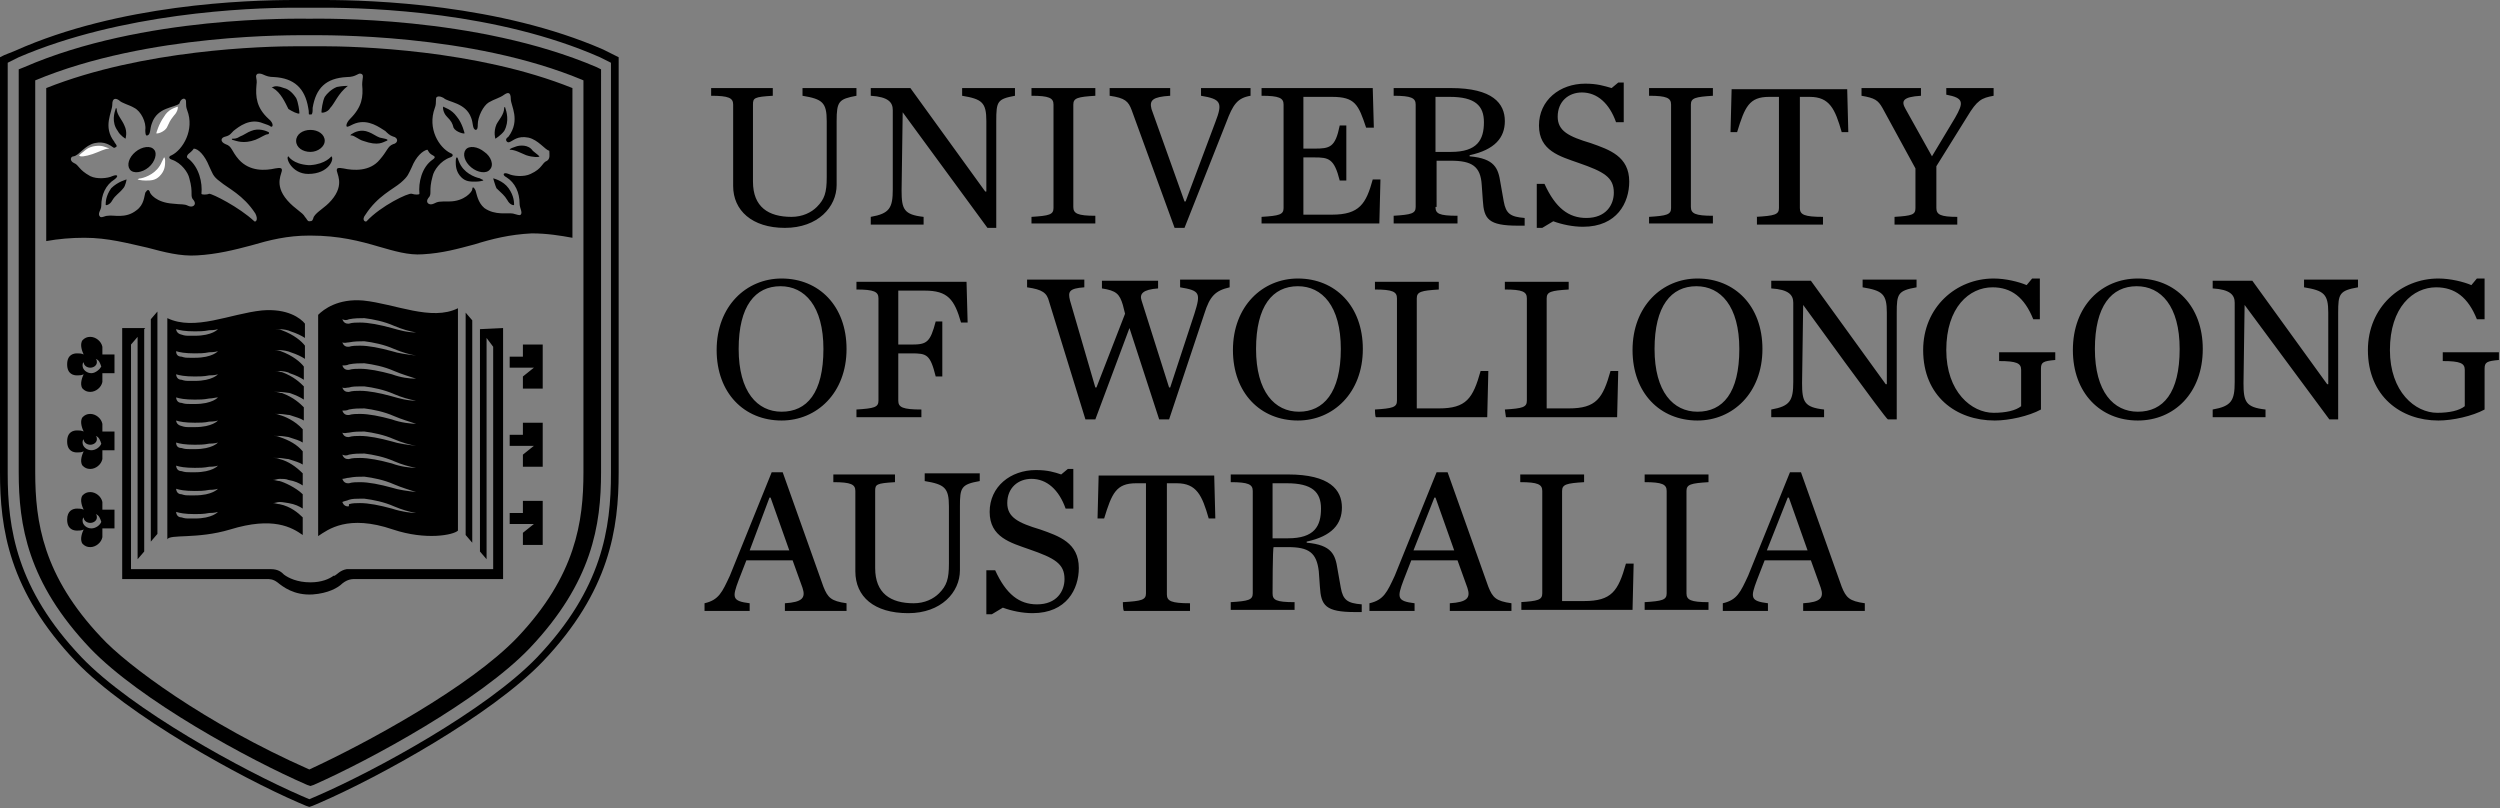 <?xml version="1.0" encoding="utf-8"?>
<!-- Generator: Adobe Illustrator 27.1.0, SVG Export Plug-In . SVG Version: 6.00 Build 0)  -->
<svg version="1.1" id="Layer_1" xmlns="http://www.w3.org/2000/svg" xmlns:xlink="http://www.w3.org/1999/xlink" x="0px" y="0px"
	 viewBox="0 0 227.1 73.4" style="enable-background:new 0 0 227.1 73.4;" xml:space="preserve">
<rect x="0" y="0" width="227.1" height="73.4" fill="#808080" stroke="none"/>
<style type="text/css">
	.st0{fill-rule:evenodd;clip-rule:evenodd;}
	.st1{fill-rule:evenodd;clip-rule:evenodd;fill:#FFFFFF;}
</style>
<path class="st0" d="M66.6,16.9V9.5c0-0.6-0.4-0.8-2-0.8V8h5.6v0.7c-1.7,0.1-1.8,0.2-1.8,0.8v7c0,2.3,1.4,3.2,3.5,3.2
	c1,0,1.8-0.4,2.3-0.9c0.7-0.7,0.9-1.3,0.9-2.7V11c0-1.7-0.4-2-2.2-2.3V8h4.9v0.7C76.2,9,76,9.2,76,11v5.8c0,2-1.7,3.9-4.7,3.9
	C68.3,20.7,66.6,19.1,66.6,16.9 M82,10.2L82,10.2l-0.1,7.1c0,1.7,0.2,2.2,2,2.4v0.7h-4.8v-0.7c1.7-0.3,2-0.8,2-2.5V10
	c0-0.7-0.4-1.2-2-1.3V8h3.6l6.8,9.4h0.1V11c0-1.7-0.4-2-2.2-2.3V8h4.8v0.7C90.6,9,90.5,9.2,90.5,11v9.7h-0.8L82,10.2z M93.7,19.7
	c1.6-0.1,2-0.2,2-0.8V9.5c0-0.6-0.4-0.8-2-0.8V8h5.8v0.7c-1.6,0.1-2,0.2-2,0.8v9.3c0,0.6,0.4,0.8,2,0.8v0.7h-5.8L93.7,19.7
	L93.7,19.7z M102.8,10c-0.3-0.8-0.6-1.1-2-1.3V8h5.5v0.7c-1.6,0.1-1.9,0.4-1.7,1.2l3,8.4h0.1l2.7-7.2c0.7-1.8,0.5-2.1-1.3-2.4V8h4.5
	v0.7c-1.2,0.2-1.6,0.8-2.2,2.4l-3.8,9.6h-0.9L102.8,10L102.8,10z M114.6,19.7c1.6-0.1,2-0.2,2-0.8V9.5c0-0.6-0.4-0.8-2-0.8V8h10.1
	l0.1,3.6l-0.7,0c-0.7-2.1-1-2.8-3.1-2.8h-2.6v4.7h1c1.4,0,1.9-0.1,2.3-2.1h0.6v5h-0.6c-0.5-2-1-2.1-2.3-2.1h-1v5.2h2.6
	c2.5,0,3.1-1,3.7-3.2l0.7,0l-0.1,4h-10.7C114.6,20.4,114.6,19.7,114.6,19.7z M130.4,18.8c0,0.6,0.3,0.8,2,0.8v0.7h-5.8v-0.7
	c1.6-0.1,2-0.2,2-0.8V9.5c0-0.6-0.4-0.8-2-0.8V8h5.2c3.8,0,4.9,1.4,4.9,3c0,1.5-0.9,2.6-3.2,3.1v0.1c2.3,0.2,2.6,1.1,2.8,2.4
	l0.3,1.7c0.2,1.1,0.6,1.4,1.9,1.5v0.7c-0.1,0-0.5,0-0.6,0c-2.7,0-3.1-0.6-3.2-2.3l-0.1-1.4c-0.1-1.7-0.9-2.2-2.8-2.2h-1.3V18.8
	L130.4,18.8z M131.8,13.8c2.4,0,3-1.1,3-2.7c0-1.5-0.8-2.3-3.1-2.3h-1.3v5H131.8z M139.6,16.7h0.7c1,2.2,2.2,3.1,3.8,3.1
	c1.8,0,2.5-1.2,2.5-2.3c0-1.4-0.9-1.9-3.2-2.7c-1.7-0.6-3.6-1.1-3.6-3.4c0-2.3,1.9-3.8,4.2-3.8c1.1,0,1.7,0.2,2.4,0.4l0.6-0.5h0.5
	v3.6h-0.7c-0.6-1.7-1.7-2.7-3.1-2.7c-1.2,0-2.2,0.8-2.2,2.2c0,1.3,1,1.8,3,2.4c1.7,0.6,3.5,1.2,3.5,3.5c0,1.9-1.1,4.1-4.2,4.1
	c-0.9,0-1.9-0.2-2.7-0.5l-1,0.6h-0.5L139.6,16.7L139.6,16.7z M149.8,19.7c1.6-0.1,2-0.2,2-0.8V9.5c0-0.6-0.4-0.8-2-0.8V8h5.8v0.7
	c-1.6,0.1-2,0.2-2,0.8v9.3c0,0.6,0.4,0.8,2,0.8v0.7h-5.8V19.7z M159.5,19.7c1.7-0.1,2.1-0.2,2.1-0.8V8.8h-0.9
	c-1.8,0-2.2,0.9-2.9,3.2l-0.6,0l0.1-3.9h10.5l0.1,3.9l-0.6,0c-0.6-2.1-1.1-3.2-2.9-3.2h-0.9v10.1c0,0.6,0.4,0.8,2.1,0.8v0.7h-6V19.7
	L159.5,19.7z M177.6,10.7c0.8-1.4,0.8-1.8-0.8-2.1V8h4.3v0.7c-1.1,0.2-1.5,0.4-2.4,1.9l-2.8,4.5v3.8c0,0.6,0.4,0.8,1.9,0.8v0.7h-5.7
	v-0.7c1.6-0.1,1.9-0.2,1.9-0.8v-3.6L171,9.8c-0.4-0.7-0.7-0.9-1.9-1.1V8h5.4v0.7c-1.7,0.1-1.8,0.5-1.4,1.2l2.4,4.3L177.6,10.7
	L177.6,10.7z M65.1,31.8c0-4,2.7-6.5,5.9-6.5c3.4,0,5.9,2.5,5.9,6.4c0,4-2.7,6.5-5.9,6.5C67.6,38.2,65.1,35.7,65.1,31.8 M74.8,31.7
	c0-3.9-1.7-5.7-3.9-5.7c-2.3,0-3.8,1.8-3.8,5.7c0,3.9,1.7,5.7,3.9,5.7C73.3,37.4,74.8,35.7,74.8,31.7 M77.8,37.2
	c1.6-0.1,2-0.2,2-0.8v-9.3c0-0.6-0.4-0.8-2-0.8v-0.7h10l0.1,3.7l-0.6,0c-0.6-2.1-1.2-2.9-3.3-2.9h-2.4v4.9h1.2
	c1.4,0,1.7-0.2,2.2-2.1h0.6v5H85c-0.5-2-0.8-2.1-2.2-2.1h-1.2v4.3c0,0.6,0.4,0.8,2.1,0.8v0.7h-5.9C77.8,37.9,77.8,37.2,77.8,37.2z
	 M102,27.7c-0.3-1-0.6-1.3-1.9-1.5v-0.7h5.1v0.7c-1.4,0.1-1.7,0.5-1.5,1.1l2.5,7.9h0.1l2.2-6.7c0.6-1.9,0.5-2.1-1.3-2.4v-0.7h4.5
	v0.7c-1.3,0.3-1.8,0.8-2.3,2.4l-3.2,9.6h-0.9l-2.7-8.3l-3.1,8.3h-0.9l-3.3-10.7c-0.2-0.8-0.6-1.1-2-1.3v-0.7h5.2v0.7
	c-1.4,0.1-1.5,0.4-1.3,1.2l2.3,7.9h0.1l2.6-6.7C102.2,28.5,102,27.7,102,27.7z M112,31.8c0-4,2.7-6.5,5.9-6.5c3.4,0,5.9,2.5,5.9,6.4
	c0,4-2.7,6.5-5.9,6.5C114.5,38.2,112,35.7,112,31.8 M121.8,31.7c0-3.9-1.7-5.7-3.9-5.7c-2.3,0-3.8,1.8-3.8,5.7
	c0,3.9,1.7,5.7,3.9,5.7S121.8,35.7,121.8,31.7 M124.9,37.2c1.6-0.1,2-0.2,2-0.8v-9.3c0-0.6-0.4-0.8-2-0.8v-0.7h5.8v0.7
	c-1.6,0.1-2,0.2-2,0.8v10h2c2.5,0,3.1-0.9,3.8-3.4l0.7,0l-0.1,4.2h-10.1C124.9,37.9,124.9,37.2,124.9,37.2z M136.7,37.2
	c1.6-0.1,2-0.2,2-0.8v-9.3c0-0.6-0.4-0.8-2-0.8v-0.7h5.8v0.7c-1.6,0.1-2,0.2-2,0.8v10h2c2.5,0,3.1-0.9,3.8-3.4l0.7,0l-0.1,4.2h-10.1
	L136.7,37.2L136.7,37.2z M148.3,31.8c0-4,2.7-6.5,5.9-6.5c3.4,0,5.9,2.5,5.9,6.4c0,4-2.7,6.5-5.9,6.5
	C150.8,38.2,148.3,35.7,148.3,31.8 M158,31.7c0-3.9-1.7-5.7-3.9-5.7c-2.3,0-3.8,1.8-3.8,5.7c0,3.9,1.7,5.7,3.9,5.7
	C156.5,37.4,158,35.7,158,31.7 M163.8,27.7L163.8,27.7l-0.1,7.1c0,1.7,0.2,2.2,2,2.4v0.7h-4.8v-0.7c1.7-0.3,2-0.8,2-2.5v-7.2
	c0-0.7-0.4-1.2-2-1.3v-0.7h3.6l6.8,9.4h0.1v-6.5c0-1.7-0.4-2-2.2-2.3v-0.7h4.9v0.7c-1.7,0.3-1.8,0.6-1.8,2.3v9.7h-0.8
	C171.4,38.2,163.8,27.7,163.8,27.7z M174.7,31.8c0-3.9,3-6.5,6.4-6.5c1.1,0,2.3,0.3,3,0.6l0.5-0.6h0.7V29h-0.6c-0.8-2-2-2.9-3.7-2.9
	c-2.1,0-4.2,1.8-4.2,5.7c0,3.8,2.3,5.7,4.3,5.7c1.1,0,2-0.2,2.5-0.6v-3.3c0-0.6-0.4-0.8-2-0.8V32h5.1v0.7c-1.1,0.1-1.3,0.2-1.3,0.8
	v3.7c-1.1,0.6-2.9,1-4.2,1C177.7,38.2,174.7,36,174.7,31.8 M188.3,31.8c0-4,2.6-6.5,5.9-6.5c3.4,0,5.9,2.5,5.9,6.4
	c0,4-2.6,6.5-5.9,6.5C190.8,38.2,188.3,35.7,188.3,31.8 M198,31.7c0-3.9-1.7-5.7-3.9-5.7c-2.3,0-3.8,1.8-3.8,5.7
	c0,3.9,1.7,5.7,3.9,5.7C196.5,37.4,198,35.7,198,31.7 M203.9,27.7L203.9,27.7l-0.1,7.1c0,1.7,0.2,2.2,2,2.4v0.7H201v-0.7
	c1.7-0.3,2-0.8,2-2.5v-7.2c0-0.7-0.4-1.2-2-1.3v-0.7h3.6l6.8,9.4h0.1v-6.5c0-1.7-0.4-2-2.2-2.3v-0.7h4.9v0.7
	c-1.7,0.3-1.8,0.6-1.8,2.3v9.7h-0.8L203.9,27.7L203.9,27.7z M215.1,31.8c0-3.9,3-6.5,6.4-6.5c1.1,0,2.3,0.3,3,0.6l0.5-0.6h0.7V29
	H225c-0.8-2-2-2.9-3.7-2.9c-2.1,0-4.2,1.8-4.2,5.7c0,3.8,2.3,5.7,4.3,5.7c1.1,0,2-0.2,2.5-0.6v-3.3c0-0.6-0.4-0.8-2-0.8V32h5.1v0.7
	c-1.1,0.1-1.3,0.2-1.3,0.8v3.7c-1.1,0.6-2.9,1-4.2,1C218.1,38.2,215.1,36,215.1,31.8 M72,50.9h-4.2l-0.7,1.8c-0.6,1.6-0.6,1.9,1,2.1
	v0.7H64v-0.7c1.3-0.3,1.6-1,2.3-2.5l3.8-9.4h1l3.7,10.4c0.4,1,0.7,1.3,2.1,1.5v0.7h-5.6v-0.7c1.6-0.1,1.9-0.5,1.6-1.4L72,50.9
	L72,50.9z M71.7,50L70,45.2h-0.1L68.1,50C68.1,50,71.7,50,71.7,50z M77.7,51.9v-7.3c0-0.6-0.4-0.8-2-0.8v-0.7h5.6v0.7
	c-1.7,0.1-1.8,0.2-1.8,0.8v7c0,2.3,1.4,3.2,3.5,3.2c1,0,1.8-0.4,2.3-0.9c0.7-0.7,0.9-1.3,0.9-2.7V46c0-1.7-0.4-2-2.2-2.3v-0.7H89
	v0.7c-1.7,0.3-1.8,0.6-1.8,2.3v5.8c0,2-1.7,3.9-4.7,3.9C79.4,55.7,77.7,54.2,77.7,51.9 M89.7,51.8h0.7c1,2.2,2.2,3.1,3.8,3.1
	c1.8,0,2.5-1.2,2.5-2.3c0-1.4-0.9-1.9-3.2-2.7c-1.7-0.6-3.6-1.1-3.6-3.4c0-2.3,1.9-3.8,4.2-3.8c1.1,0,1.7,0.2,2.3,0.4l0.6-0.5h0.5
	v3.6h-0.7c-0.6-1.7-1.7-2.7-3.1-2.7c-1.2,0-2.2,0.8-2.2,2.2c0,1.3,1,1.8,3,2.4c1.7,0.6,3.5,1.2,3.5,3.5c0,1.9-1.1,4.1-4.2,4.1
	c-0.9,0-1.9-0.2-2.7-0.5l-1,0.6h-0.5V51.8L89.7,51.8z M102,54.7c1.7-0.1,2.1-0.2,2.1-0.8V43.9h-0.9c-1.8,0-2.2,0.9-2.9,3.2l-0.6,0
	l0.1-3.9h10.5l0.1,3.9l-0.6,0c-0.6-2.1-1.1-3.2-2.9-3.2h-0.9v10.1c0,0.6,0.4,0.8,2.1,0.8v0.7h-6C102,55.4,102,54.7,102,54.7z
	 M115.6,53.9c0,0.6,0.3,0.8,2,0.8v0.7h-5.8v-0.7c1.6-0.1,2-0.2,2-0.8v-9.3c0-0.6-0.4-0.8-2-0.8v-0.7h5.2c3.8,0,4.9,1.4,4.9,3
	c0,1.5-0.9,2.6-3.2,3.1v0.1c2.3,0.2,2.6,1.1,2.8,2.4l0.3,1.7c0.2,1.1,0.6,1.4,1.9,1.5v0.7c-0.1,0-0.5,0-0.6,0
	c-2.7,0-3.1-0.6-3.2-2.3l-0.1-1.4c-0.2-1.7-0.9-2.2-2.8-2.2h-1.3C115.6,49.7,115.6,53.9,115.6,53.9z M117,48.9c2.4,0,3-1.1,3-2.7
	c0-1.5-0.8-2.3-3.1-2.3h-1.3v5H117z M132.4,50.9h-4.2l-0.7,1.8c-0.6,1.6-0.6,1.9,1,2.1v0.7h-4.1v-0.7c1.3-0.3,1.6-1,2.3-2.5l3.8-9.4
	h1l3.7,10.4c0.4,1,0.7,1.3,2.1,1.5v0.7h-5.6v-0.7c1.6-0.1,1.9-0.5,1.6-1.4L132.4,50.9L132.4,50.9z M132.1,50l-1.7-4.8h-0.1l-1.9,4.8
	H132.1L132.1,50z M138.1,54.7c1.6-0.1,2-0.2,2-0.8v-9.3c0-0.6-0.4-0.8-2-0.8v-0.7h5.8v0.7c-1.6,0.1-2,0.2-2,0.8v10h2
	c2.5,0,3.1-0.9,3.8-3.4l0.7,0l-0.1,4.2h-10.1V54.7L138.1,54.7z M149.4,54.7c1.6-0.1,2-0.2,2-0.8v-9.3c0-0.6-0.4-0.8-2-0.8v-0.7h5.8
	v0.7c-1.6,0.1-2,0.2-2,0.8v9.3c0,0.6,0.4,0.8,2,0.8v0.7h-5.8V54.7z M164.5,50.9h-4.2l-0.7,1.8c-0.6,1.6-0.6,1.9,1,2.1v0.7h-4.1v-0.7
	c1.3-0.3,1.6-1,2.3-2.5l3.8-9.4h1l3.7,10.4c0.4,1,0.7,1.3,2.1,1.5v0.7h-5.6v-0.7c1.6-0.1,1.9-0.5,1.6-1.4L164.5,50.9L164.5,50.9z
	 M164.2,50l-1.7-4.8h-0.1l-1.9,4.8H164.2z M45.1,17.1c0.5,0.5,0.7,0.6,1,1.1c0.2,0.4,0.6,0.5,0.6,0.4c0-0.2,0-0.8-0.5-1.5
	c-0.5-0.7-1.4-0.9-1.4-0.9S45,16.9,45.1,17.1 M43.6,16.2c-0.5-0.1-1.5-0.5-1.9-1.5c-0.1-0.2-0.1-0.4-0.2-0.4s-0.1,0.3-0.1,0.4
	c0,0.3,0,0.9,0.5,1.4c0.4,0.4,0.8,0.4,1.3,0.4c0.4,0,0.7-0.1,0.7-0.1C43.9,16.3,43.7,16.3,43.6,16.2 M42.2,12.1c0,0-0.2-0.9-0.7-1.5
	c-0.5-0.7-1.1-0.8-1.2-0.9c-0.1-0.1-0.1,0.5,0.3,0.9c0.4,0.4,0.5,0.6,0.6,1C41.4,12,42.2,12.2,42.2,12.1 M44,13.8
	c-0.6-0.5-1.4-0.6-1.7-0.2c-0.3,0.4-0.1,1.1,0.5,1.6c0.6,0.5,1.4,0.6,1.7,0.2C44.9,15,44.6,14.2,44,13.8 M45.9,9.8
	c0-0.1-0.1-0.1-0.1,0c0,0.6-0.5,1.1-0.7,1.5C44.8,12,45,12.6,45,12.6c0,0,0.5-0.3,0.8-0.7C46.3,11,46,10.1,45.9,9.8 M46.9,13.3
	c-0.3,0.1-0.6,0.2-0.6,0.3c0.5,0,1,0.3,1.5,0.5c0.6,0.2,1.2,0.2,1.2,0.1c0,0-0.2-0.2-0.6-0.5C48,13.1,47.2,13.2,46.9,13.3
	 M27.2,10.3c0-0.2-0.1-1-0.3-1.4c-0.2-0.3-0.6-0.8-1.1-0.9c-0.5-0.2-0.8-0.2-1-0.1c-0.2,0-0.1,0,0,0.1c0.7,0.4,1.1,1.3,1.4,1.9
	C26.5,10.1,27.1,10.4,27.2,10.3 M26.9,12.8c0,0.6,0.6,1,1.3,1v0h0v0c0.7,0,1.3-0.5,1.3-1c0-0.6-0.6-1-1.3-1v0h0v0
	C27.5,11.8,26.9,12.2,26.9,12.8 M30.1,14.2c0,0-0.5,0.7-1.9,0.8c0,0,0,0,0,0l-0.1,0l0,0l0,0h0v0h0l0,0l-0.1,0c0,0,0,0,0,0
	c-1.4-0.1-1.8-0.8-1.8-0.8c-0.3,0.1,0.3,1.6,1.8,1.6l0,0h0c0,0,0,0,0,0C29.9,15.8,30.4,14.4,30.1,14.2 M22.8,11.9
	c-0.3,0.1-0.7,0.4-1,0.5c-0.3,0.2-0.5,0.2-0.7,0.2c-0.1,0,0,0.1,0,0.1c0.4,0.1,1,0.4,2.1,0c0.5-0.2,0.9-0.5,1.1-0.5
	c0.1,0,0.2-0.1,0.1-0.2C24.2,11.9,23.5,11.6,22.8,11.9 M31.6,7.8c-0.1,0-0.5,0-1,0.1c-0.5,0.2-0.9,0.6-1.1,0.9
	c-0.2,0.4-0.3,1.2-0.3,1.4c0,0.1,0.6,0,0.8-0.4C30.4,9.4,30.7,8.5,31.6,7.8C31.7,7.8,31.7,7.8,31.6,7.8 M34.5,12.5
	c-0.3-0.1-0.7-0.4-1-0.5c-0.7-0.3-1.3,0-1.6,0.2c-0.1,0.1-0.1,0.1,0,0.1c0.3,0,0.7,0.4,1.1,0.5c1.4,0.5,1.8,0.1,2.1,0
	c0.1,0,0.1-0.1,0.1-0.1C35.1,12.6,34.9,12.6,34.5,12.5 M11.4,12.6c0,0,0.2-0.6-0.1-1.2c-0.2-0.5-0.7-1-0.7-1.5c0-0.1-0.1-0.1-0.1,0
	c-0.1,0.3-0.4,1.2,0.2,2C10.9,12.3,11.4,12.6,11.4,12.6 M14,13.6c-0.3-0.4-1.1-0.3-1.7,0.2c-0.6,0.5-0.8,1.2-0.5,1.6
	c0.3,0.4,1.1,0.3,1.7-0.2C14.1,14.7,14.3,13.9,14,13.6 M10.1,17.1c-0.5,0.7-0.5,1.3-0.5,1.5c0,0.1,0.4,0,0.6-0.4
	c0.3-0.5,0.6-0.6,1-1.1c0.2-0.2,0.3-0.8,0.3-0.8S10.7,16.5,10.1,17.1"/>
<path class="st0" d="M29.2,4.2c-0.5,0-0.8,0-0.9,0c-0.1,0-0.2,0-0.3,0c-0.3,0-0.6,0-0.9,0C23.9,4.2,13,4.5,4.2,8v13.9
	c1.1-0.2,2.3-0.3,3.4-0.3h0.1c2.1,0,3.9,0.5,5.7,0.9l0,0c1.5,0.4,3,0.8,4.5,0.7c1.8-0.1,3.4-0.5,4.9-0.9c1.7-0.5,3.3-0.9,5.3-0.9
	l0.1,0c2.6,0,4.5,0.5,6.2,1l0,0c1.4,0.4,2.7,0.8,4,0.7c1.8-0.1,3.2-0.5,4.7-0.9c1.6-0.5,3.2-0.9,5.2-1h0c1.4,0,2.6,0.2,3.7,0.4V8
	C43.3,4.5,32.4,4.2,29.2,4.2 M17.1,18.7c-0.4-0.2-0.6-0.1-1.4-0.2c-1.5-0.1-2.1-0.9-2.1-1.1c-0.1-0.2-0.2-0.2-0.4,0.1
	c-0.1,0.3-0.1,1.1-0.8,1.6c-1,0.8-2.1,0.4-2.6,0.5c-0.3,0-0.5,0.2-0.7,0.1c-0.3-0.3,0.1-0.6,0.1-1c0-1,0.4-1.9,1.2-2.4
	c0.4-0.3,0.3-0.5-0.2-0.3c-0.4,0.2-1.4,0.3-2,0c-1.1-0.6-1-1-1.5-1.2c-0.4-0.2-0.3-0.6,0-0.6c0.5-0.1,1-1,1.9-1.2
	c0.9-0.2,1.4,0.2,1.7,0.4c0.1,0.1,0.3-0.1,0.3-0.1c0-0.2-0.2-0.3-0.2-0.4c-1.1-1.4-0.2-2.7-0.2-3.4c0-0.6,0.3-0.6,0.6-0.4
	c0.3,0.3,0.9,0.4,1.4,0.7c0.6,0.3,1.1,1.3,1,2c0,0.2,0,0.6,0.2,0.5c0.3-0.1,0.2-0.6,0.4-1.1c0.5-1.5,2.1-1.4,2.5-1.8
	C16.4,9,16.7,8.9,16.8,9c0.2,0.1,0,0.5,0.2,1c0.7,1.8-0.4,3.6-1.4,4.1c-0.3,0.1-0.3,0.3,0,0.4c0.9,0.3,1.5,1.2,1.6,1.7
	c0.4,1.4,0,1.6,0.4,2C17.9,18.6,17.5,18.9,17.1,18.7 M23.1,20.1c-1.4-1.3-3.8-2.5-4.1-2.5c-0.2,0.1-0.7,0.1-0.7,0
	c0.1-1-0.2-2.4-1.2-3.2c-0.2-0.1-0.1-0.3,0-0.4c0.4-0.3,0.5-0.5,0.5-0.5c0.4,0,1,0.6,1.4,1.6c0.3,0.6,0.3,0.9,1,1.4
	c0.7,0.6,2.1,1.2,3.2,2.9C23.5,20,23.2,20.2,23.1,20.1 M31.2,15.3c-0.5-0.1-0.6,0-0.6,0.1c-0.1,0.3,0.8,1.3-0.5,2.8
	c-0.6,0.7-1.3,1-1.6,1.5c-0.1,0.3-0.1,0.4-0.4,0.4v0c0,0,0,0,0,0h0c0,0,0,0,0,0v0c-0.2,0-0.2-0.2-0.4-0.4c-0.2-0.4-0.9-0.7-1.6-1.5
	c-1.3-1.5-0.4-2.5-0.5-2.8c0-0.1-0.1-0.2-0.6-0.1c-0.9,0.2-2.3,0.3-3.3-0.8c-0.7-0.8-0.6-1.2-1.2-1.4c-0.5-0.2-0.5-0.6,0-0.7
	c0.4-0.1,0.5-0.3,0.7-0.5c0.5-0.4,1.5-1.2,2.7-0.7c0.3,0.1,0.6,0.2,0.7,0.3c0.2,0.1,0.3-0.3-0.2-0.7c-1.1-1-1.2-2-1.1-3.1
	c0.1-0.6-0.2-0.8,0.1-1C23.9,6.6,24,7,24.9,7c1.8,0.1,2.8,1,3.1,2.8c0.1,0.4,0,0.6,0.1,0.6c0,0,0,0,0.1,0v0l0,0h0v0c0,0,0,0,0.1,0
	c0.1-0.1,0.1-0.3,0.1-0.6C28.7,8,29.6,7.1,31.5,7c0.9,0,1-0.4,1.3-0.3c0.3,0.1,0.1,0.4,0.1,1c0.1,1.1,0,2-1.1,3.1
	c-0.4,0.4-0.4,0.8-0.2,0.7c0.1,0,0.4-0.2,0.7-0.3c1.2-0.4,2.2,0.4,2.7,0.7c0.2,0.2,0.4,0.4,0.7,0.5c0.5,0.1,0.5,0.6,0,0.7
	c-0.5,0.2-0.5,0.6-1.2,1.4C33.6,15.6,32.1,15.5,31.2,15.3 M38.1,17.6c0,0.1-0.4,0.1-0.7,0c-0.3-0.1-2.8,1.1-4.1,2.5
	c-0.1,0.1-0.5-0.1-0.1-0.6c1.1-1.7,2.5-2.3,3.2-2.9c0.7-0.6,0.7-0.8,1-1.4c0.4-1,1-1.5,1.4-1.6c0.1,0,0.1,0.3,0.5,0.5
	c0.2,0.1,0.3,0.2,0,0.4C38.3,15.2,38,16.6,38.1,17.6 M49.7,14.6c-0.5,0.2-0.4,0.7-1.5,1.2c-0.6,0.3-1.6,0.2-2,0
	c-0.5-0.2-0.6,0.1-0.2,0.3c0.8,0.5,1.2,1.4,1.2,2.4c0,0.4,0.3,0.8,0.1,1c-0.1,0.1-0.3,0-0.7-0.1c-0.5-0.1-1.6,0.2-2.6-0.5
	c-0.6-0.5-0.7-1.3-0.8-1.6c-0.2-0.4-0.3-0.3-0.3-0.1s-0.7,1.1-2.1,1.1c-0.9,0-1,0-1.4,0.2c-0.4,0.2-0.8-0.1-0.5-0.5
	c0.4-0.4,0-0.6,0.4-2c0.1-0.5,0.7-1.4,1.6-1.7c0.3-0.1,0.3-0.3,0-0.4c-1-0.5-2.1-2.2-1.4-4.1c0.2-0.5,0-0.9,0.2-1
	c0.2-0.1,0.4,0,0.6,0.1c0.4,0.4,2,0.4,2.5,1.8c0.2,0.5,0.1,1,0.4,1.1c0.2,0,0.2-0.3,0.2-0.5c0-0.7,0.5-1.7,1-2
	c0.5-0.3,1-0.4,1.4-0.7c0.3-0.2,0.6-0.3,0.6,0.4c0,0.6,0.9,1.9-0.2,3.4c-0.1,0.1-0.3,0.2-0.2,0.4c0,0,0.1,0.2,0.3,0.1
	c0.3-0.1,0.7-0.6,1.7-0.4c0.9,0.2,1.5,1.1,1.9,1.2C49.9,14,50,14.4,49.7,14.6"/>
<path class="st1" d="M9.4,13.3c-0.3-0.1-1.1-0.1-1.6,0.3c-0.4,0.3-0.6,0.5-0.6,0.5c0,0.2,0.6,0.1,1.2-0.1c0.6-0.2,1.1-0.5,1.5-0.5
	C10,13.5,9.7,13.4,9.4,13.3 M16.1,9.7c-0.2,0.1-0.8,0.2-1.2,0.9c-0.5,0.7-0.7,1.5-0.7,1.5c0,0.1,0.8-0.1,1-0.6
	c0.2-0.4,0.2-0.5,0.6-1C16.2,10.1,16.2,9.6,16.1,9.7 M14.9,14.3c0,0-0.1,0.2-0.2,0.4c-0.4,1-1.4,1.4-1.9,1.5c-0.2,0-0.3,0.1-0.3,0.1
	c0,0,0.3,0.1,0.7,0.1c0.5,0,0.9,0,1.3-0.4c0.5-0.5,0.5-1,0.5-1.4C15,14.6,15,14.3,14.9,14.3"/>
<path class="st0" d="M28.1,1.7C27,1.7,13,1.4,2.2,6.1L1.7,6.3v36.6c0,4.8,0.8,10,6.5,16c4.5,4.7,14.4,10.1,19.7,12.4l0.3,0.1
	l0.3-0.1c5.2-2.3,15.1-7.7,19.6-12.4c5.7-6,6.5-11.2,6.5-16V6.3l-0.4-0.2C43.2,1.4,29.2,1.7,28.1,1.7z M53,42.9c0,4.5-0.7,9.4-6,15
	c-4.3,4.5-13.7,9.6-18.9,12c-9.5-4.2-16.6-9.5-18.9-12c-5.3-5.6-6-10.5-6-15V7.3C13.5,3,26.8,3.2,28,3.2c0,0,0.1,0,0.1,0
	c0,0,0.1,0,0.1,0C29.4,3.2,42.8,3,53,7.3L53,42.9L53,42.9z"/>
<path class="st0" d="M29.4,0.7c4.4,0,15.8,0.4,25.1,4.5l1,0.5v37.3c0,5-0.8,10.5-6.7,16.7c-4.6,4.8-14.7,10.3-20,12.6l-0.7,0.3
	l-0.7-0.3c-5.3-2.3-15.4-7.8-20-12.6c-5.9-6.2-6.7-11.7-6.7-16.7V5.7l1-0.5C11,1.2,22.4,0.7,26.8,0.7c0.7,0,1.1,0,1.3,0
	C28.3,0.7,28.8,0.7,29.4,0.7 M29.4,0c-0.7,0-1.1,0-1.3,0c-0.2,0-0.6,0-1.3,0c-4.5,0-16,0.4-25.4,4.6L0.4,5L0,5.2v37.7
	c0,5.1,0.8,10.8,6.9,17.2c4.7,4.9,14.9,10.5,20.2,12.8l0.7,0.3l0.3,0.1l0.3-0.1l0.7-0.3c5.3-2.3,15.5-7.9,20.2-12.8
	c6.1-6.4,6.9-12.1,6.9-17.2V5.2L55.8,5l-1-0.5C45.4,0.4,33.9,0,29.4,0"/>
<path class="st0" d="M43.6,29.9v20.2l0.6,0.7V30.7l0.6,0.8l0,20.2H31.5c-0.6,0.1-0.9,0.5-1.1,0.6c0,0,0,0-0.1,0
	c-0.4,0.3-1.1,0.6-2.1,0.6c-1.2,0-2-0.4-2.4-0.7c-0.2-0.2-0.5-0.5-1.2-0.5h-0.2c0,0-0.1,0-0.1,0H11.9l0-20.4l0.6-0.7v20.2l0.6-0.7
	V29.9l0.1-0.1h-2.1v22.8h13.1c0.3,0,0.6,0,1,0.3c0.5,0.4,1.5,1.2,3.2,1.1c1.4-0.1,2.3-0.6,2.7-1c0.5-0.4,0.9-0.4,1.2-0.4h13.4V29.8
	L43.6,29.9L43.6,29.9z M47.5,46.6h-1.2v1h2.2l-1,0.8h0v1.1h1.8v-4h-1.8V46.6z M47.5,31.3v1.1h-1.2v1h2.2l-1,0.8h0v1.1h1.8v-4H47.5z
	 M42.9,29.1l-0.6-0.7v20.2l0.6,0.7V29.1z M47.5,39.5h-1.2v1h2.2l-1,0.8h0v1.1h1.8v-4h-1.8V39.5z M14.3,28.3l-0.6,0.7v20.2l0.6-0.7
	V28.3L14.3,28.3z M20.9,48.1c3.9-1.2,5.6-0.2,6.6,0.5V47c-0.4-0.4-1.1-1-2.1-1.2l0,0c-0.2,0-0.4-0.1-0.6-0.1c0,0,0,0,0,0
	c0.2,0,0.4-0.1,0.6-0.1c0.3,0,0.7,0.1,0.8,0.1c0.6,0.1,1,0.3,1.3,0.5v-1.3c-0.6-0.6-1.7-1.1-2.1-1.2l0,0c-0.2,0-0.4-0.1-0.6-0.1
	c0,0,0,0,0,0c0.2,0,0.4-0.1,0.6-0.1c0.3,0,0.6,0,0.8,0.1c0.6,0.1,1,0.3,1.3,0.5V43c-0.6-0.6-1.3-1.1-2.1-1.3l0,0
	c-0.2-0.1-0.4-0.1-0.6-0.1c0,0,0,0,0,0c0.2,0,0.3,0,0.5,0c0.3,0,0.7,0.1,0.9,0.1c0.6,0.2,1,0.3,1.3,0.5v-1.2c-0.5-0.6-1.2-1-2.1-1.3
	l0,0c-0.2-0.1-0.4-0.1-0.6-0.1c0,0,0,0,0,0c0.1,0,0.3,0,0.5,0c0.4,0,0.8,0.1,0.9,0.1c0.6,0.2,1,0.3,1.3,0.5v-1.2
	c-0.7-0.8-1.7-1.2-2.1-1.3l0,0c-0.2-0.1-0.4-0.1-0.5-0.1c0,0,0,0-0.1,0c0,0,0,0,0,0c0.1,0,0.3,0,0.5,0c0.4,0,0.8,0.1,1,0.1
	c0.6,0.2,1,0.3,1.3,0.5v-1.2c-0.3-0.3-0.9-0.9-2-1.3l-0.1,0c-0.3-0.1-0.5-0.1-0.6-0.1c0,0,0,0,0,0c0.1,0,0.3,0,0.4,0
	c0.4,0,0.9,0.1,1,0.1c0.6,0.2,1,0.4,1.3,0.6v-1.2c-0.3-0.3-0.9-0.9-2-1.3l-0.1,0c-0.2-0.1-0.4-0.1-0.6-0.1c0,0,0,0,0,0
	c0.1,0,0.2,0,0.4,0c0.4,0,0.9,0.1,1,0.2c0.6,0.2,1,0.4,1.3,0.6v-1.2c-0.3-0.4-1-1-2.1-1.4l0,0c-0.3-0.1-0.5-0.1-0.6-0.1c0,0,0,0,0,0
	c0,0,0,0,0,0c0.1,0,0.2,0,0.4,0c0.4,0,0.9,0.1,1.1,0.2c0.6,0.2,1,0.4,1.3,0.6v-1.2c-0.3-0.4-1-1-2.1-1.4l0,0
	c-0.2-0.1-0.4-0.1-0.6-0.1c0,0,0,0,0,0c0.1,0,0.2,0,0.3,0c0.5,0,0.9,0.1,1.1,0.2c0.6,0.2,1,0.4,1.3,0.6v-1.3
	c-0.4-0.5-1.6-1.4-3.9-1.2c-2.9,0.3-6.1,1.9-8.6,0.7v20.1C15.4,48.5,17.9,49,20.9,48.1z M16,29.9L16,29.9L16,29.9
	c0.3,0.1,0.8,0.2,1.7,0.2c0.4,0,0.8,0,1.3-0.1c0.1,0,0.5,0,0.8-0.1c0,0,0,0,0,0c0,0-0.5,0.6-2.1,0.6l-0.1,0c-0.1,0-0.1,0-0.2,0
	l-0.1,0c-0.4,0-0.5,0-0.8-0.1C16,30.3,16,29.9,16,29.9C16,29.9,16,29.9,16,29.9z M16,31.9L16,31.9L16,31.9c0.3,0.1,0.8,0.2,1.7,0.2
	c0.4,0,0.8,0,1.3-0.1c0.1,0,0.5,0,0.8-0.1c0,0,0,0,0,0c0,0-0.5,0.6-2.1,0.6c0,0,0,0-0.1,0c-0.1,0-0.1,0-0.2,0l-0.1,0
	c-0.4,0-0.5,0-0.8-0.1C16,32.4,16,32,16,31.9C16,31.9,16,31.9,16,31.9z M16,34L16,34L16,34c0.3,0.1,0.8,0.2,1.7,0.2
	c0.4,0,0.8,0,1.3-0.1c0.1,0,0.5,0,0.8-0.1c0,0,0,0,0,0c0,0-0.5,0.6-2.1,0.6l-0.1,0c-0.1,0-0.1,0-0.2,0l-0.1,0c-0.4,0-0.5,0-0.8-0.1
	C16,34.5,16,34,16,34C16,34,16,34,16,34z M16,36.1L16,36.1L16,36.1c0.3,0.1,0.8,0.2,1.7,0.2c0.4,0,0.8,0,1.3-0.1
	c0.3,0,0.6-0.1,0.8-0.1c0,0,0,0,0,0c0,0-0.5,0.6-2.1,0.6c0,0,0,0-0.1,0c-0.1,0-0.1,0-0.2,0l-0.1,0c-0.3,0-0.5,0-0.8-0.1
	C16,36.6,16,36.1,16,36.1C16,36.1,16,36.1,16,36.1L16,36.1z M16,38.2L16,38.2L16,38.2c0.3,0.1,0.8,0.2,1.7,0.2c0.4,0,0.9,0,1.3-0.1
	c0.1,0,0.5,0,0.8-0.1c0,0,0,0,0,0c0,0-0.5,0.6-2.1,0.6h-0.1c-0.1,0-0.1,0-0.2,0l-0.1,0c-0.4,0-0.5,0-0.8-0.1
	C16,38.6,16,38.2,16,38.2C16,38.2,16,38.2,16,38.2z M16,40.2L16,40.2L16,40.2c0.3,0.1,0.8,0.2,1.7,0.2c0.4,0,0.8,0,1.3-0.1
	c0.1,0,0.5,0,0.8-0.1c0,0,0,0,0,0c0,0-0.5,0.6-2.1,0.6h-0.1c-0.1,0-0.1,0-0.2,0l-0.1,0c-0.3,0-0.5,0-0.8-0.1
	C16,40.7,16,40.3,16,40.2C16,40.3,16,40.2,16,40.2z M16,42.3L16,42.3L16,42.3c0.3,0.1,0.8,0.2,1.7,0.2c0.4,0,0.8,0,1.3-0.1
	c0.1,0,0.5,0,0.8-0.1c0,0,0,0,0,0c0,0-0.5,0.6-2.1,0.6h-0.1c-0.1,0-0.1,0-0.2,0l-0.1,0c-0.3,0-0.5,0-0.8-0.1
	C16,42.8,16,42.3,16,42.3C16,42.3,16,42.3,16,42.3z M16,44.4L16,44.4L16,44.4c0.3,0.1,0.8,0.2,1.7,0.2c0.4,0,0.8,0,1.3-0.1
	c0.1,0,0.5,0,0.8-0.1c0,0,0,0,0,0c0,0-0.5,0.6-2.1,0.6h-0.1c-0.1,0-0.1,0-0.2,0l-0.1,0c-0.4,0-0.5,0-0.8-0.1
	C16,44.9,16,44.4,16,44.4C16,44.4,16,44.4,16,44.4z M16,46.5C16,46.5,16,46.5,16,46.5L16,46.5L16,46.5c0.3,0.1,0.8,0.2,1.7,0.2
	c0.4,0,0.8,0,1.3-0.1c0.1,0,0.5,0,0.8-0.1c0,0,0,0,0,0c0,0-0.5,0.6-2.1,0.6l-0.1,0c-0.1,0-0.1,0-0.2,0l-0.1,0c-0.4,0-0.5,0-0.8-0.1
	C16,47,16,46.5,16,46.5z M9.3,45.6c-0.1-0.5-0.6-0.9-1.1-0.9c-0.3,0-0.5,0.1-0.7,0.3c-0.3,0.4,0,1.1,0.1,1.3
	c-0.2-0.1-0.4-0.1-0.6-0.1c-0.4,0-0.9,0.2-0.9,1c0,0.9,0.6,1,0.9,1c0.2,0,0.4,0,0.6-0.1c-0.1,0.2-0.4,0.9-0.1,1.3
	c0.2,0.2,0.4,0.3,0.7,0.3c0.5,0,1-0.4,1.1-0.9c0-0.2,0-0.6,0-0.8h1.1v-1.7H9.3C9.3,46.1,9.3,45.9,9.3,45.6L9.3,45.6z M8.3,48
	c-0.4,0-0.8-0.3-0.8-0.7c0-0.1,0-0.2,0.1-0.3c0,0.3,0.3,0.5,0.6,0.5c0.3,0,0.6-0.2,0.6-0.5c0-0.1,0-0.2-0.1-0.3
	c0.3,0.1,0.4,0.4,0.5,0.7C9.1,47.7,8.7,48,8.3,48L8.3,48z M9.3,38.5c-0.1-0.5-0.6-0.9-1.1-0.9c-0.3,0-0.5,0.1-0.7,0.3
	c-0.3,0.4,0,1.1,0.1,1.3c-0.2-0.1-0.4-0.1-0.6-0.1c-0.3,0-0.9,0.1-0.9,1c0,0.9,0.6,1,0.9,1c0.2,0,0.4,0,0.6-0.1
	c-0.1,0.2-0.4,0.9-0.1,1.3c0.2,0.2,0.4,0.3,0.7,0.3c0.5,0,1-0.4,1.1-0.9c0-0.2,0-0.6,0-0.8h1.1v-1.7H9.3C9.3,39.1,9.3,38.8,9.3,38.5
	L9.3,38.5z M8.3,40.9c-0.4,0-0.8-0.3-0.8-0.7c0-0.1,0-0.2,0.1-0.3c0,0.3,0.3,0.5,0.6,0.5c0.3,0,0.6-0.2,0.6-0.5c0,0,0,0,0,0
	c0-0.1,0-0.2-0.1-0.3c0.3,0.1,0.4,0.4,0.5,0.7C9.1,40.6,8.7,40.9,8.3,40.9C8.3,40.9,8.3,40.9,8.3,40.9L8.3,40.9z M35.7,48.1
	c3,1,5.5,0.5,5.9,0.1V28c-2.4,1.2-5.7-0.4-8.6-0.7c-2.3-0.2-3.6,0.8-4.1,1.3v20.1C29.8,48.1,31.6,46.7,35.7,48.1L35.7,48.1z
	 M31.7,29L31.7,29L31.7,29c0.5-0.1,1-0.1,1.4-0.1c0.8,0.1,1.8,0.3,2.7,0.7c0.7,0.3,1.4,0.5,2,0.6l0,0c-0.8,0-1.5-0.2-2.2-0.4
	c-1.1-0.3-2.1-0.5-2.9-0.5c-0.3,0-0.7,0-1,0.1c0,0-0.1,0-0.1,0c-0.4,0-0.5-0.4-0.5-0.4C31.3,29.1,31.5,29.1,31.7,29z M31.7,31.1
	L31.7,31.1L31.7,31.1c0.5-0.1,1-0.1,1.4-0.1c0.8,0.1,1.8,0.3,2.7,0.7c0.7,0.3,1.4,0.5,2,0.6l0,0c-0.8-0.1-1.6-0.2-2.2-0.4
	c-1.1-0.3-2.1-0.5-2.9-0.5c-0.3,0-0.7,0-1,0.1c0,0-0.1,0-0.1,0c-0.4,0-0.5-0.4-0.5-0.4C31.3,31.2,31.5,31.1,31.7,31.1z M31.7,33.1
	C31.8,33.1,31.8,33.1,31.7,33.1L31.7,33.1c0.5-0.1,1-0.1,1.4-0.1c0.8,0.1,1.8,0.3,2.7,0.7c0.7,0.3,1.4,0.5,2,0.7l0,0
	c-0.6,0-1.4-0.1-2.2-0.4c-1.1-0.3-2.1-0.5-2.9-0.5c-0.3,0-0.7,0-1,0.1c0,0-0.1,0-0.1,0c-0.4,0-0.5-0.4-0.5-0.4
	C31.3,33.2,31.5,33.2,31.7,33.1z M31.7,35.2c0.3-0.1,0.7-0.1,1-0.1c0.1,0,0.3,0,0.4,0c0.8,0.1,1.8,0.3,2.7,0.7
	c0.7,0.3,1.4,0.5,2,0.6l0,0c-0.8,0-1.5-0.2-2.2-0.4c-1.1-0.3-2.1-0.5-2.9-0.5c-0.3,0-0.7,0-1,0.1c0,0-0.1,0-0.1,0
	c-0.4,0-0.5-0.4-0.5-0.4C31.3,35.3,31.5,35.2,31.7,35.2z M31.7,37.2c0.5-0.1,0.9-0.1,1.4-0.1c0.8,0.1,1.8,0.3,2.7,0.7
	c0.7,0.3,1.4,0.5,2,0.7l0,0c-0.4,0-1.4-0.1-2.2-0.4c-1.1-0.3-2.1-0.5-2.9-0.5c-0.3,0-0.7,0-1,0.1c0,0-0.1,0-0.1,0
	c-0.4,0-0.5-0.4-0.5-0.4C31.3,37.3,31.5,37.3,31.7,37.2z M31.7,39.3c0.5-0.1,0.9-0.1,1.4-0.1c0.8,0.1,1.8,0.3,2.7,0.7
	c0.7,0.3,1.4,0.5,2,0.6l0,0c-0.8-0.1-1.6-0.2-2.2-0.4c-1.1-0.3-2.1-0.5-2.9-0.5c-0.3,0-0.7,0-1,0.1c0,0-0.1,0-0.1,0
	c-0.4,0-0.5-0.4-0.5-0.4C31.3,39.4,31.5,39.3,31.7,39.3z M31.7,41.3c0.5-0.1,0.9-0.1,1.4-0.1c0.8,0.1,1.8,0.3,2.7,0.7
	c0.7,0.3,1.4,0.5,2,0.6l0,0c-0.5,0-1.4-0.1-2.2-0.4c-1.1-0.3-2.1-0.5-2.9-0.5c-0.3,0-0.7,0-1,0.1c0,0-0.1,0-0.1,0
	c-0.4,0-0.5-0.4-0.5-0.4C31.3,41.4,31.5,41.4,31.7,41.3z M31.7,43.4c0.5-0.1,0.9-0.1,1.4-0.1c0.8,0.1,1.8,0.3,2.7,0.7
	c0.7,0.3,1.4,0.5,2,0.7l0,0c-0.8-0.1-1.6-0.2-2.2-0.4c-1.1-0.3-2.1-0.5-2.9-0.5c-0.3,0-0.7,0-1,0.1c0,0-0.1,0-0.1,0
	c-0.4,0-0.5-0.4-0.5-0.4C31.3,43.5,31.5,43.4,31.7,43.4z M31.6,46c-0.4,0-0.5-0.4-0.5-0.4c0.2-0.1,0.4-0.1,0.6-0.2
	c0.3-0.1,0.7-0.1,1-0.1c0.1,0,0.3,0,0.4,0c0.8,0.1,1.8,0.3,2.7,0.7c0.7,0.3,1.4,0.5,2,0.6l0,0c-0.4,0-1.3-0.1-2.2-0.4
	c-1.1-0.3-2.1-0.5-2.9-0.5c-0.3,0-0.7,0-1,0.1C31.7,46,31.7,46,31.6,46z M9.3,31.5c-0.1-0.5-0.6-0.9-1.1-0.9c-0.3,0-0.5,0.1-0.7,0.3
	c-0.3,0.4,0,1.1,0.1,1.3c-0.2-0.1-0.4-0.1-0.6-0.1c-0.3,0-0.9,0.1-0.9,1c0,0.9,0.6,1,0.9,1c0.2,0,0.4,0,0.6-0.1
	c-0.1,0.2-0.4,0.9-0.1,1.3c0.2,0.2,0.4,0.3,0.7,0.3c0.5,0,1-0.4,1.1-0.9c0-0.2,0-0.6,0-0.8h1.1v-1.7H9.3C9.3,32,9.3,31.7,9.3,31.5z
	 M8.3,33.9c-0.4,0-0.8-0.3-0.8-0.7c0-0.1,0-0.2,0.1-0.3c0,0.3,0.3,0.5,0.6,0.5c0.3,0,0.6-0.2,0.6-0.5c0,0,0,0,0,0
	c0-0.1,0-0.2-0.1-0.3c0.3,0.1,0.4,0.4,0.5,0.7C9.1,33.5,8.7,33.9,8.3,33.9C8.3,33.9,8.3,33.9,8.3,33.9L8.3,33.9z"/>
</svg>
